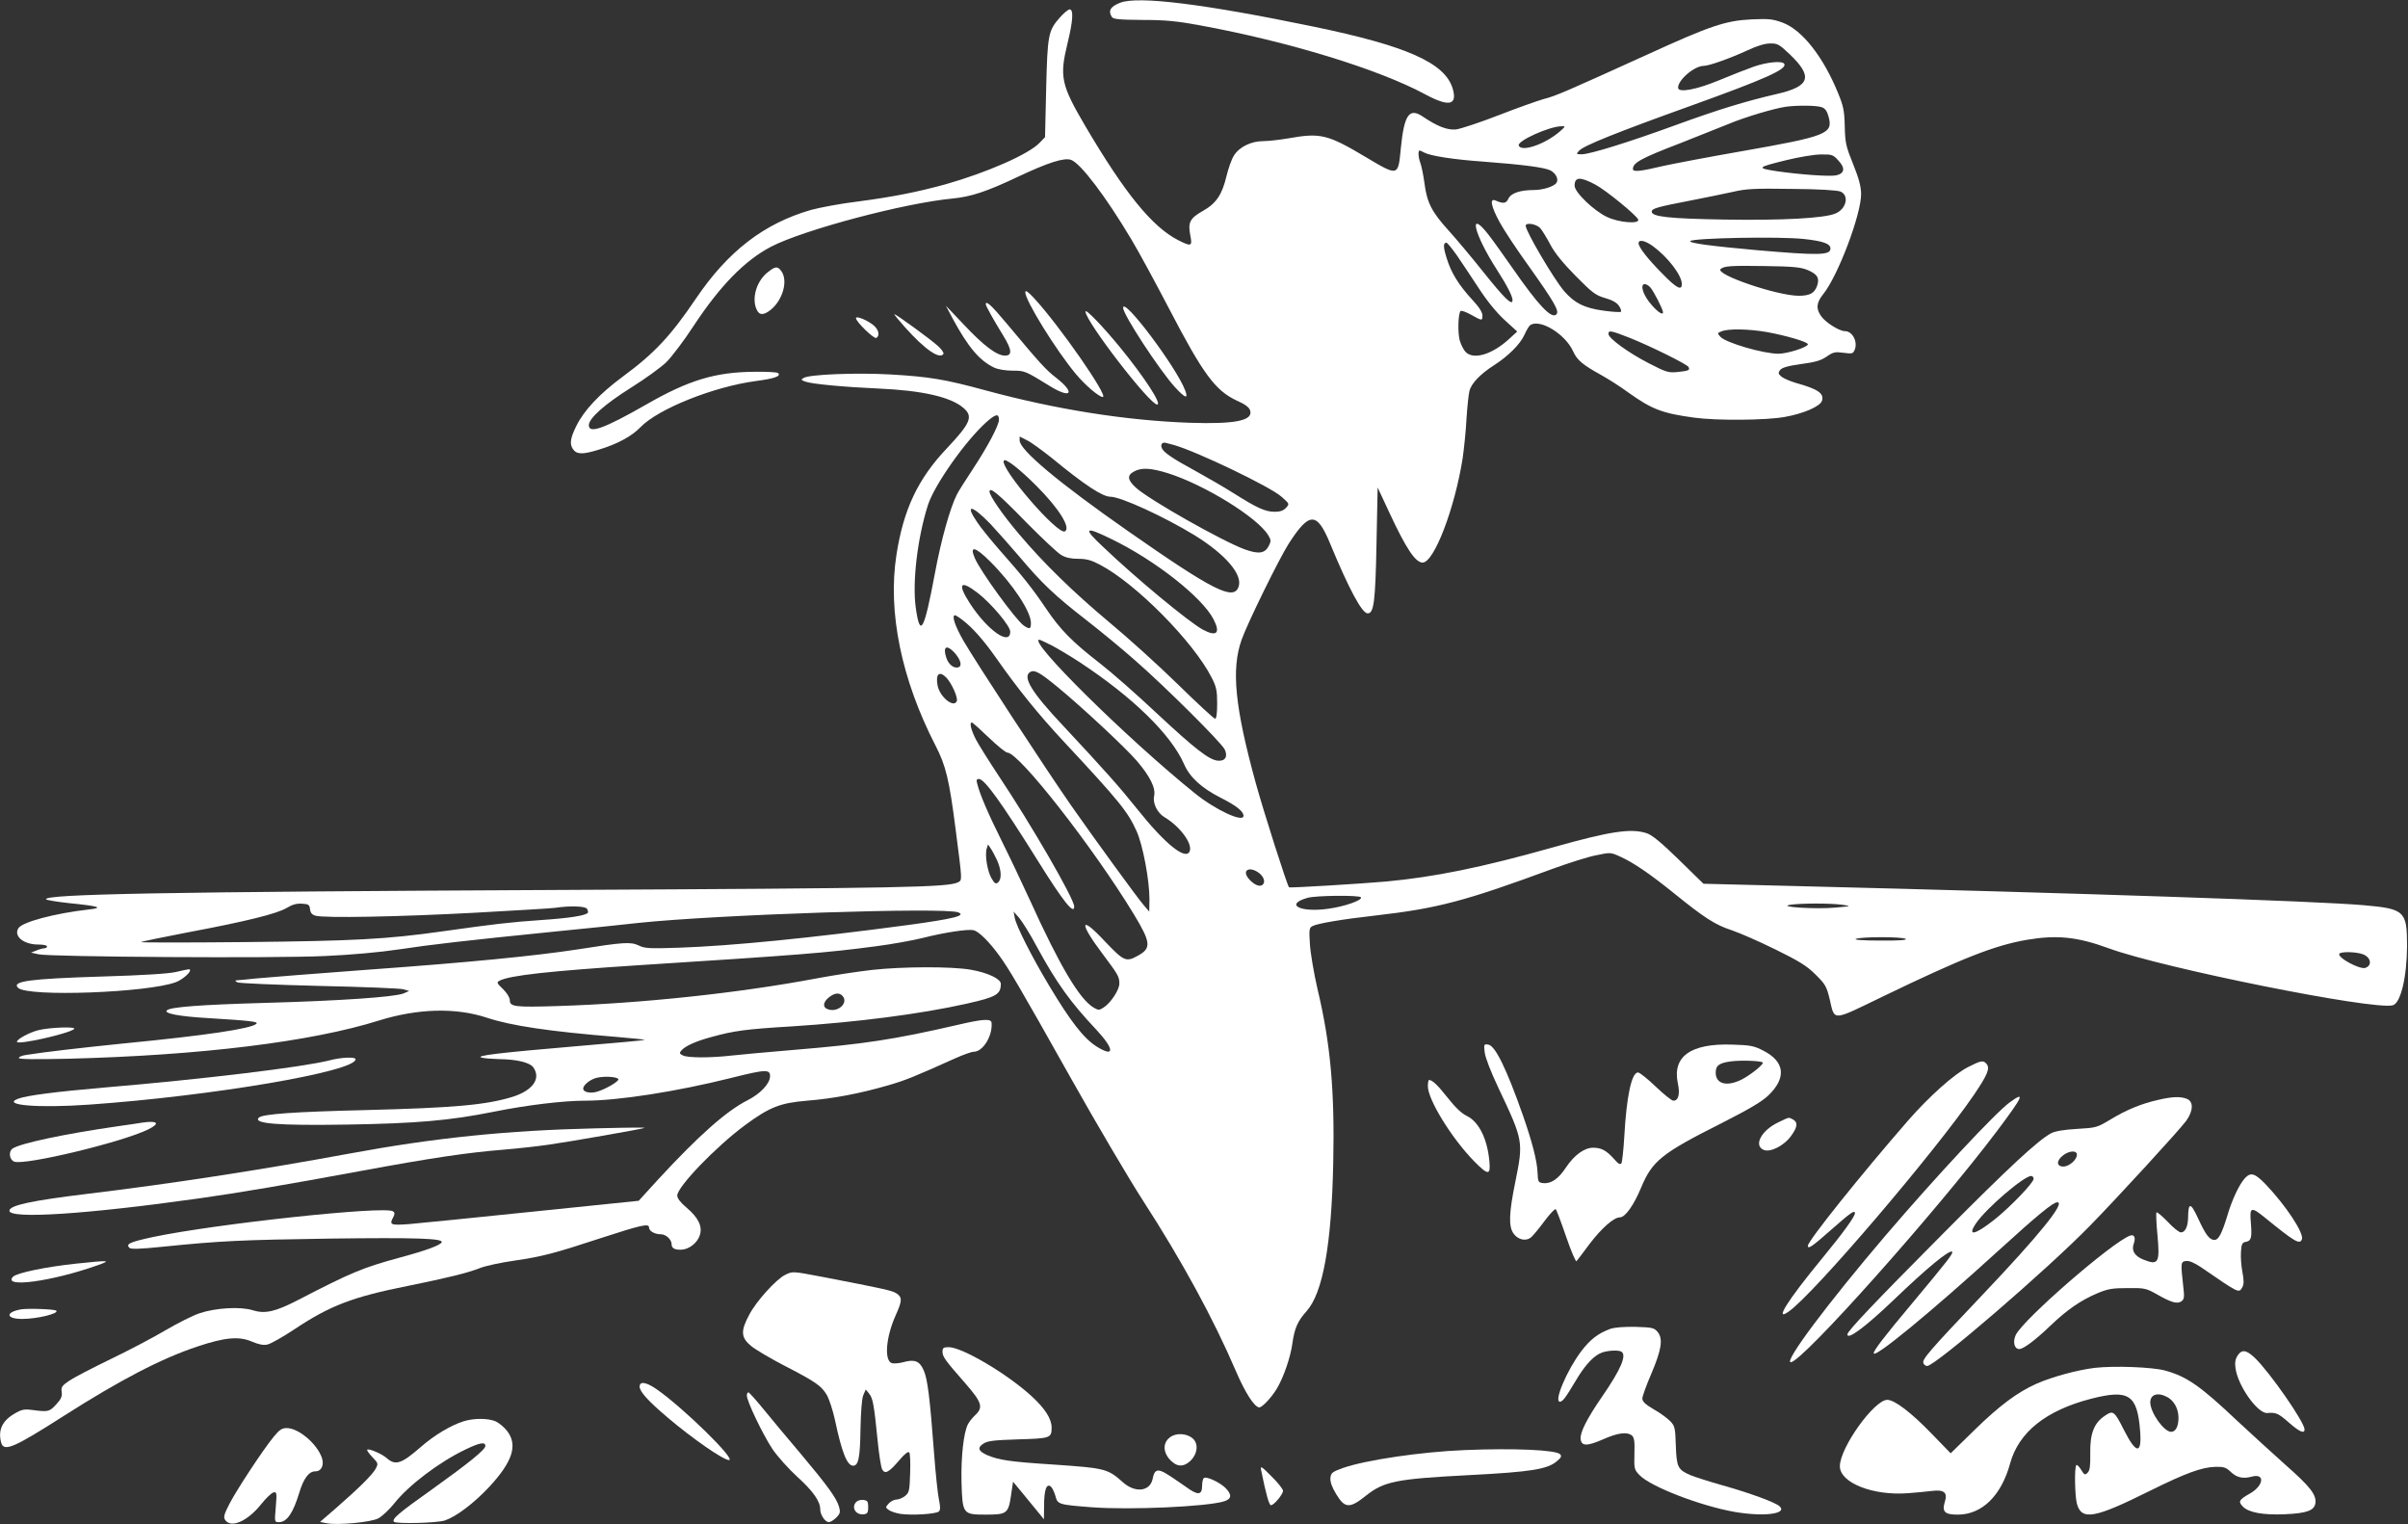 <?xml version="1.0" standalone="no"?>
<!DOCTYPE svg PUBLIC "-//W3C//DTD SVG 20010904//EN"
 "http://www.w3.org/TR/2001/REC-SVG-20010904/DTD/svg10.dtd">
<svg version="1.0" xmlns="http://www.w3.org/2000/svg"
 width="1280pt" height="810pt" viewBox="0 0 1280 810"
 preserveAspectRatio="xMidYMid meet">
<rect x="0" y="0" width="1280" height="810" fill="#333333" stroke="none"/>
<g transform="translate(0,810) scale(0.1,-0.1)"
fill="#ffffff" stroke="none">
<path d="M5956 8086 c-53 -20 -67 -43 -46 -76 8 -12 38 -15 162 -16 123 0 183
-6 303 -28 475 -87 954 -234 1202 -368 125 -67 171 -58 145 31 -41 137 -244
227 -742 330 -580 120 -928 163 -1024 127z"/>
<path d="M5633 8006 c-61 -69 -65 -92 -72 -378 l-6 -257 -29 -30 c-58 -61
-280 -158 -498 -220 -149 -41 -278 -67 -468 -92 -91 -11 -203 -32 -250 -45
-249 -72 -440 -219 -610 -470 -134 -198 -220 -291 -390 -416 -123 -91 -206
-179 -247 -263 -31 -63 -36 -94 -18 -121 20 -30 51 -31 141 -3 98 30 173 71
219 119 94 97 388 215 614 245 99 13 134 26 117 42 -4 5 -60 8 -124 7 -208 -1
-351 -44 -577 -174 -224 -128 -305 -157 -305 -110 0 37 86 113 225 200 75 47
159 108 187 135 28 28 93 113 143 190 142 216 274 351 414 424 174 90 709 232
966 256 98 10 178 36 345 115 161 76 248 104 284 90 51 -19 185 -196 319 -421
41 -68 130 -233 199 -365 184 -354 248 -440 364 -494 42 -18 64 -35 69 -51 18
-54 -77 -74 -320 -66 -341 12 -713 71 -1085 172 -217 59 -300 73 -510 85 -182
10 -423 0 -457 -18 -17 -10 -16 -11 7 -20 34 -13 208 -29 389 -37 230 -10 383
-44 451 -102 55 -46 40 -81 -87 -216 -154 -162 -231 -326 -268 -567 -47 -303
27 -661 207 -1011 56 -108 74 -183 108 -449 36 -279 35 -266 13 -279 -52 -27
-293 -32 -2128 -41 -2094 -10 -2737 -22 -2720 -50 3 -4 58 -13 122 -20 161
-16 187 -25 103 -34 -177 -20 -351 -66 -372 -99 -27 -42 27 -87 105 -87 26 0
47 -4 47 -10 0 -5 -6 -10 -14 -10 -8 0 -27 -5 -43 -12 l-28 -11 40 -9 c62 -14
1265 -22 1525 -9 135 6 291 20 390 35 172 26 344 46 840 96 162 16 358 36 435
45 416 44 1627 84 1698 56 45 -17 -22 -34 -264 -67 -524 -70 -937 -111 -1221
-121 -156 -5 -181 -4 -213 12 -43 20 -78 18 -325 -21 -222 -34 -573 -69 -1130
-109 -267 -20 -525 -40 -575 -45 -49 -5 -97 -10 -105 -10 -12 -1 -12 -3 2 -11
10 -5 196 -13 435 -19 230 -5 432 -13 448 -18 l30 -9 -30 -13 c-48 -19 -333
-39 -730 -50 -351 -10 -510 -22 -528 -40 -17 -16 63 -32 218 -41 229 -14 269
-19 258 -30 -26 -26 -266 -62 -698 -104 -236 -24 -427 -46 -527 -62 -21 -3
-38 -10 -38 -16 0 -7 84 -8 263 -4 705 18 1291 90 1651 203 206 64 408 70 574
15 130 -43 332 -73 689 -102 84 -7 151 -14 150 -16 -2 -2 -163 -17 -358 -33
-424 -36 -545 -51 -509 -61 14 -4 55 -7 92 -8 95 -1 165 -18 183 -44 42 -60
-3 -123 -112 -157 -141 -43 -309 -58 -783 -70 -374 -9 -545 -21 -564 -40 -33
-32 101 -43 469 -37 365 6 545 21 778 68 179 36 372 59 487 59 175 0 485 48
777 121 187 47 209 47 206 5 -3 -38 -53 -90 -118 -123 -113 -57 -260 -187
-476 -421 l-104 -114 -565 -58 c-311 -32 -607 -62 -657 -66 -98 -7 -105 -4
-82 38 8 16 8 23 -2 30 -44 30 -940 -66 -1278 -137 -119 -26 -144 -36 -123
-57 8 -8 52 -7 179 6 305 31 414 36 883 43 461 6 604 1 598 -19 -6 -16 -85
-45 -227 -83 -194 -53 -256 -79 -534 -223 -124 -64 -177 -76 -243 -56 -66 21
-198 13 -284 -16 -36 -12 -117 -53 -180 -90 -64 -38 -195 -107 -293 -154 -97
-47 -197 -99 -220 -115 -38 -26 -43 -34 -39 -59 3 -24 -3 -38 -30 -67 -35 -38
-42 -40 -125 -29 -45 6 -58 3 -97 -20 -65 -38 -87 -88 -70 -153 14 -51 66 -29
332 141 303 193 520 306 713 370 144 48 219 55 287 26 35 -15 62 -21 83 -16
17 3 82 40 144 81 189 126 309 172 605 231 211 43 314 68 383 95 28 11 110 29
182 39 149 22 210 38 460 120 215 70 255 79 255 56 0 -19 30 -36 63 -36 27 0
57 -28 57 -53 0 -21 16 -30 51 -29 41 1 86 36 99 77 15 46 -7 93 -71 147 -32
27 -49 49 -49 64 0 46 205 259 359 373 132 97 187 119 331 131 139 11 280 38
429 81 97 28 142 47 356 143 44 20 89 36 101 36 48 0 100 82 95 153 -1 24 -43
22 -176 -9 -342 -79 -500 -103 -875 -134 -135 -11 -283 -25 -330 -30 -113 -13
-237 -13 -261 1 -17 8 -18 13 -8 25 20 24 77 50 159 72 123 34 183 42 430 57
343 22 681 65 930 121 156 35 180 49 180 105 0 26 -68 59 -159 75 -101 18
-364 17 -526 -1 -71 -8 -204 -28 -294 -45 -414 -78 -930 -133 -1377 -147 -227
-7 -254 -4 -254 31 0 14 -15 38 -36 59 -34 32 -35 36 -18 45 54 28 264 51 739
82 858 55 992 65 1263 101 85 11 195 31 247 44 119 30 240 48 271 41 27 -7 81
-60 133 -131 53 -72 109 -167 386 -660 136 -242 307 -532 380 -645 209 -323
375 -629 494 -906 50 -117 100 -194 125 -194 16 0 67 55 94 101 35 59 72 165
82 240 11 79 28 118 75 170 87 97 133 352 142 789 8 381 -14 633 -84 925 -19
83 -37 189 -40 236 -5 79 -4 88 14 97 25 14 163 37 333 56 332 38 476 76 945
249 83 30 185 63 228 71 79 17 79 16 132 -8 70 -32 156 -91 284 -194 159 -129
219 -168 306 -196 44 -15 149 -61 234 -103 124 -61 165 -86 211 -132 52 -51
59 -63 75 -128 29 -122 7 -123 286 12 421 203 590 270 763 300 161 27 268 16
435 -45 286 -105 1407 -330 1510 -303 42 11 75 149 76 315 0 186 -13 198 -231
217 -246 22 -1530 65 -3029 102 l-480 12 -130 127 c-92 90 -142 131 -170 141
-84 28 -193 12 -505 -76 -376 -106 -625 -156 -880 -180 -135 -12 -514 -35
-518 -31 -10 10 -136 406 -176 551 -112 407 -132 608 -76 765 31 88 199 430
250 510 110 171 150 171 220 2 101 -244 170 -372 200 -372 33 0 41 61 47 372
l6 297 64 -137 c87 -187 137 -262 175 -262 61 0 171 288 213 555 7 50 17 142
20 205 4 63 11 132 16 152 10 41 59 91 131 137 75 48 139 112 161 161 11 25
25 48 31 52 52 35 186 -47 228 -139 21 -47 51 -72 149 -126 36 -20 101 -61
143 -92 127 -91 183 -112 354 -135 118 -16 381 -14 479 4 101 18 188 56 198
86 12 39 -21 62 -136 94 -31 9 -66 24 -78 33 -19 16 -20 21 -9 36 10 13 40 22
111 32 76 10 107 19 137 40 35 24 45 26 89 20 48 -6 51 -6 61 19 15 42 -14 96
-53 96 -30 0 -103 46 -126 79 -29 40 -26 72 10 117 79 97 203 426 202 534 -1
41 -12 82 -43 159 -38 94 -42 112 -44 200 -2 82 -7 107 -35 175 -79 194 -191
337 -296 376 -52 19 -73 21 -165 17 -139 -7 -219 -34 -558 -189 -425 -193
-484 -219 -545 -234 -32 -9 -140 -47 -240 -86 -100 -39 -203 -73 -228 -76 -46
-4 -98 16 -174 67 -74 51 -101 13 -119 -169 -14 -148 -13 -148 -186 -45 -203
121 -241 130 -410 100 -47 -8 -107 -15 -134 -15 -65 0 -129 -31 -157 -77 -13
-20 -30 -70 -40 -111 -23 -97 -55 -144 -125 -183 -69 -39 -80 -61 -67 -129 12
-60 6 -62 -65 -26 -138 71 -282 248 -493 606 -129 220 -138 261 -94 442 29
118 32 178 11 178 -8 0 -32 -20 -53 -44z m3879 -193 c127 -121 111 -172 -69
-213 -164 -38 -308 -82 -528 -162 -257 -94 -464 -158 -507 -158 -30 0 -31 1
-14 19 24 27 202 98 586 236 406 146 522 198 504 226 -10 17 -92 9 -161 -15
-37 -13 -119 -45 -181 -71 -125 -52 -222 -70 -222 -41 0 42 87 116 137 116 28
0 145 42 233 83 47 22 91 36 118 36 40 1 49 -4 104 -56z m172 -283 c18 -6 28
-21 36 -50 25 -91 -7 -104 -469 -185 -172 -30 -355 -65 -405 -76 -131 -31
-166 -34 -166 -17 0 33 43 57 252 137 84 33 197 78 251 100 93 39 248 85 312
94 61 8 164 7 189 -3z m-1394 -130 c-79 -68 -205 -110 -217 -73 -8 24 161 101
227 102 23 1 23 0 -10 -29z m-719 -111 c34 -18 157 -37 314 -48 212 -16 326
-31 357 -47 28 -15 44 -46 32 -65 -12 -20 -72 -39 -121 -39 -73 0 -122 -17
-135 -46 -12 -26 -27 -28 -70 -9 -31 12 -21 -34 23 -115 22 -41 94 -150 160
-241 132 -186 159 -233 142 -250 -26 -26 -96 49 -233 246 -46 66 -103 146
-128 178 -110 141 -77 3 44 -185 54 -84 84 -142 84 -163 0 -33 -42 8 -154 148
-62 78 -146 178 -185 221 -90 99 -116 149 -129 252 -6 44 -16 93 -22 108 -11
30 -13 66 -4 66 3 0 14 -5 25 -11z m2200 -41 c39 -41 35 -70 -11 -80 -36 -7
-190 4 -315 22 -110 17 -107 20 51 59 65 16 148 30 182 30 59 1 66 -1 93 -31z
m-1291 -129 c58 -31 220 -164 228 -186 8 -25 -104 -16 -166 14 -70 33 -172
131 -172 166 0 47 29 49 110 6z m1303 -37 c48 -20 32 -93 -27 -117 -60 -25
-282 -37 -588 -32 -295 5 -388 15 -388 42 0 17 29 25 210 60 74 14 173 35 220
45 73 17 116 19 315 16 143 -1 240 -7 258 -14z m-1596 -194 c11 -13 35 -52 54
-88 23 -44 66 -97 134 -166 90 -91 106 -103 157 -118 39 -11 63 -25 74 -42 9
-13 14 -27 10 -31 -3 -3 -45 -1 -93 6 -102 14 -153 40 -208 103 -55 64 -205
319 -205 348 0 19 56 10 77 -12z m1400 -58 c103 -11 143 -25 143 -51 0 -36
-62 -37 -387 -9 -246 22 -368 38 -358 49 17 16 469 25 602 11z m-801 -38 c80
-59 154 -155 154 -202 0 -36 -28 -22 -101 53 -79 79 -129 143 -129 164 0 22
34 15 76 -15z m-1042 -49 c26 -38 78 -116 116 -174 44 -68 94 -129 137 -169
l68 -62 -47 -43 c-89 -80 -185 -108 -227 -66 -11 11 -25 39 -32 63 -11 43 -8
142 5 155 4 4 29 -5 56 -20 59 -33 60 -33 60 -3 0 16 -19 46 -54 83 -71 77
-113 144 -136 221 -19 60 -19 82 -1 82 4 0 29 -30 55 -67z m1864 -78 c53 -22
65 -43 51 -84 -14 -40 -39 -53 -99 -53 -115 1 -444 113 -414 142 18 16 52 19
234 16 150 -2 193 -6 228 -21z m-836 -92 c19 -21 68 -118 68 -133 0 -20 -38 9
-75 57 -35 46 -46 93 -22 93 8 0 21 -8 29 -17z m621 -238 c103 -19 217 -52
217 -65 0 -15 -109 -50 -156 -50 -81 0 -280 58 -309 90 -17 19 -17 20 6 29 36
15 144 13 242 -4z m-729 -31 c110 -44 302 -139 311 -154 10 -17 2 -21 -56 -27
-50 -5 -61 -2 -154 46 -109 56 -215 133 -215 156 0 21 12 19 114 -21z m-3354
-435 c0 -29 -59 -141 -138 -261 -39 -59 -77 -119 -85 -135 -37 -73 -84 -241
-117 -418 -58 -310 -79 -348 -102 -186 -19 135 8 368 64 545 34 108 202 346
314 445 48 42 64 44 64 10z m282 -204 c175 -144 269 -205 310 -205 56 0 288
-107 450 -206 164 -102 254 -208 232 -272 -26 -76 -132 -23 -589 296 -365 255
-575 430 -575 481 l0 21 39 -20 c22 -10 81 -54 133 -95z m648 70 c123 -35 513
-222 572 -275 43 -38 43 -38 24 -59 -14 -15 -31 -21 -60 -21 -50 0 -94 20
-216 97 -52 33 -147 88 -209 122 -120 65 -166 97 -175 119 -9 20 3 34 22 28
10 -2 28 -8 42 -11z m-732 -216 c121 -121 185 -224 153 -243 -37 -23 -348 338
-325 376 9 14 84 -45 172 -133z m700 66 c194 -61 476 -235 533 -329 16 -26 16
-32 3 -58 -21 -40 -54 -44 -127 -18 -120 44 -507 263 -579 328 -45 41 -48 66
-10 86 39 22 90 19 180 -9z m-753 -261 c83 -84 166 -162 185 -173 24 -15 53
-21 91 -21 44 0 70 -7 115 -31 191 -99 499 -411 595 -601 25 -49 29 -69 29
-138 0 -51 -4 -80 -11 -80 -6 0 -95 82 -198 183 -102 100 -267 249 -366 331
-191 160 -347 312 -477 466 -87 102 -158 205 -158 227 0 28 46 -10 195 -163z
m-191 -8 c32 -34 102 -113 156 -176 118 -140 186 -205 355 -336 72 -56 189
-152 260 -215 157 -137 455 -433 475 -472 18 -37 3 -63 -35 -60 -47 3 -123 63
-324 250 -107 101 -243 220 -301 265 -151 117 -213 180 -290 294 -72 107 -123
171 -254 319 -43 50 -94 112 -112 140 -67 98 -29 93 70 -9z m642 -80 c234
-113 485 -311 545 -428 38 -74 16 -94 -58 -54 -77 43 -353 271 -530 440 -108
101 -98 111 43 42z m-642 -121 c120 -120 216 -265 216 -326 0 -33 -6 -35 -38
-14 -43 31 -229 286 -260 358 -30 69 1 63 82 -18z m-66 -167 c72 -56 172 -175
172 -205 0 -78 -120 6 -213 148 -70 108 -54 130 41 57z m-82 -143 c54 -41 111
-106 177 -199 116 -166 226 -302 364 -450 292 -313 338 -370 384 -472 34 -74
69 -262 69 -362 l-1 -67 -30 35 c-34 39 -263 354 -386 530 -125 179 -515 775
-572 875 -45 79 -64 135 -44 135 3 0 21 -11 39 -25z m472 -134 c31 -16 100
-57 152 -91 282 -186 484 -383 554 -541 30 -70 93 -127 193 -178 85 -43 123
-73 123 -97 0 -38 -149 31 -260 121 -362 292 -891 815 -825 815 3 0 31 -13 63
-29z m-516 -38 c33 -36 44 -71 24 -79 -24 -9 -54 13 -66 51 -19 58 1 71 42 28z
m548 -183 c127 -104 360 -321 423 -394 70 -82 101 -144 92 -186 -9 -39 17 -91
56 -114 81 -48 149 -140 133 -180 -20 -51 -130 37 -279 224 -96 120 -172 205
-393 442 -170 180 -219 262 -175 287 23 12 49 -2 143 -79z m-589 48 c28 -30
62 -106 55 -124 -15 -39 -90 21 -102 82 -12 62 9 81 47 42z m225 -318 c46 -44
90 -80 99 -80 62 0 457 -505 672 -859 90 -149 94 -180 24 -219 -65 -37 -76
-32 -178 75 -134 144 -140 102 -9 -71 80 -107 86 -117 86 -154 0 -33 -46 -103
-84 -127 -23 -15 -27 -15 -53 0 -75 45 -179 220 -338 570 -43 94 -110 235
-150 315 -72 144 -117 250 -130 303 -6 20 -4 27 8 27 30 0 115 -117 317 -440
133 -213 190 -284 190 -238 0 41 -228 435 -401 694 -51 77 -105 163 -121 193
-26 50 -36 91 -22 91 4 0 44 -36 90 -80z m44 -652 c23 -51 26 -101 5 -118 -12
-10 -18 -6 -34 21 -22 36 -37 125 -26 159 l7 22 14 -21 c8 -11 23 -40 34 -63z
m1394 -69 c29 -23 34 -56 11 -65 -30 -12 -95 51 -80 76 10 16 41 11 69 -11z
m540 -128 c10 -15 -86 -49 -174 -61 -150 -21 -233 23 -110 58 44 13 277 15
284 3z m-5586 -63 c2 -20 11 -30 30 -35 46 -13 440 -6 847 16 215 12 406 23
425 26 81 12 161 9 170 -5 5 -8 7 -17 5 -21 -10 -15 -100 -29 -250 -39 -159
-11 -248 -21 -523 -60 -298 -42 -468 -51 -1047 -57 -308 -3 -558 -3 -555 0 3
3 115 26 250 52 309 58 474 99 525 130 28 17 52 24 80 22 35 -2 40 -5 43 -29z
m8147 23 c48 -7 47 -7 -42 -15 -106 -9 -307 4 -238 15 55 9 219 9 280 0z
m-4285 -220 c106 -195 180 -298 317 -443 98 -105 99 -151 2 -90 -68 43 -137
131 -252 323 -93 155 -175 317 -183 361 l-6 33 30 -34 c16 -19 58 -86 92 -150z
m4620 39 c10 -6 -35 -10 -135 -9 -93 0 -142 4 -130 9 28 12 247 12 265 0z
m2428 -81 c44 -15 54 -59 16 -73 -29 -11 -151 55 -139 75 8 12 85 11 123 -2z
m-8078 -224 c29 -35 -22 -84 -73 -71 -35 8 -35 38 -1 65 31 25 57 27 74 6z
m-1193 -441 c4 -12 -77 -58 -120 -68 -35 -8 -67 1 -67 18 0 18 33 46 66 56 38
12 117 8 121 -6z"/>
<path d="M4081 6653 c-59 -46 -87 -138 -59 -198 14 -32 38 -32 78 1 62 53 89
152 54 202 -20 28 -32 28 -73 -5z"/>
<path d="M5450 6547 c-1 -43 163 -308 269 -435 49 -59 123 -122 143 -122 33 0
-230 379 -365 525 -33 35 -46 45 -47 32z"/>
<path d="M5240 6483 c0 -9 40 -81 93 -167 46 -75 49 -106 9 -106 -43 0 -113
52 -218 164 l-96 101 37 -70 c82 -151 142 -222 220 -259 19 -9 60 -16 97 -16
66 0 67 -1 202 -84 109 -66 133 -36 34 43 -60 46 -88 78 -274 300 -73 87 -104
116 -104 94z"/>
<path d="M5970 6464 c0 -36 193 -331 275 -421 55 -60 73 -66 55 -18 -47 124
-330 500 -330 439z"/>
<path d="M5770 6444 c0 -51 341 -494 381 -494 27 0 -68 146 -199 306 -94 114
-182 205 -182 188z"/>
<path d="M4812 6359 c104 -116 183 -171 203 -140 3 5 -9 24 -27 40 -35 33
-224 171 -234 171 -3 0 23 -32 58 -71z"/>
<path d="M4550 6409 c0 -19 96 -112 108 -105 19 11 14 41 -11 64 -29 27 -97
56 -97 41z"/>
<path d="M935 2934 c-38 -9 -182 -18 -390 -24 -389 -12 -484 -25 -449 -60 50
-50 691 -26 839 30 32 12 75 48 75 62 0 9 3 10 -75 -8z"/>
<path d="M201 2624 c-48 -13 -111 -47 -111 -61 0 -19 279 44 304 68 16 14
-132 9 -193 -7z"/>
<path d="M7892 2507 c3 -27 33 -105 73 -189 133 -281 133 -285 90 -499 -34
-166 -37 -238 -9 -276 25 -34 68 -42 95 -17 11 10 43 49 71 87 28 37 54 65 58
60 4 -4 29 -70 55 -146 26 -76 51 -134 55 -130 4 4 35 45 69 91 64 84 129 142
162 142 28 0 74 65 113 159 59 141 108 181 426 341 150 76 217 116 251 149 96
93 86 178 -26 236 -52 27 -70 30 -165 33 -223 8 -322 -63 -291 -207 12 -56 3
-91 -24 -91 -9 0 -51 34 -94 75 -43 41 -85 75 -94 75 -34 0 -61 -126 -73 -342
-4 -69 -11 -132 -15 -140 -7 -10 -17 -4 -41 24 -40 44 -66 58 -110 58 -46 0
-100 -39 -144 -105 -40 -61 -80 -88 -122 -83 -25 3 -27 7 -29 56 -2 61 -29
164 -77 302 -88 250 -148 373 -185 378 -23 4 -24 2 -19 -41z m1478 -54 c8 -8
-65 -67 -113 -91 -78 -39 -137 -23 -137 37 0 38 19 52 82 60 53 7 159 3 168
-6z"/>
<path d="M1750 2464 c-142 -36 -673 -100 -1195 -144 -254 -22 -414 -42 -460
-60 -88 -34 108 -50 378 -31 655 46 1417 176 1417 241 0 14 -75 11 -140 -6z"/>
<path d="M10464 2430 c-75 -37 -208 -156 -321 -285 -249 -286 -533 -640 -533
-666 0 -20 22 -5 125 86 102 90 125 106 125 87 0 -18 -63 -105 -175 -241 -186
-226 -256 -339 -176 -281 135 95 781 853 985 1153 71 105 85 139 66 162 -17
21 -29 19 -96 -15z"/>
<path d="M7590 2327 c0 -72 127 -277 245 -398 76 -77 89 -77 82 -1 -11 120
-56 210 -120 241 -29 14 -62 46 -102 97 -53 67 -81 94 -99 94 -3 0 -6 -15 -6
-33z"/>
<path d="M10684 2242 c-78 -57 -393 -395 -660 -707 -308 -361 -543 -675 -505
-675 60 0 775 802 1098 1231 138 184 150 211 67 151z"/>
<path d="M11475 2255 c-90 -20 -171 -53 -255 -104 -73 -44 -77 -45 -180 -51
-70 -4 -116 -12 -137 -23 -69 -37 -222 -178 -584 -543 -359 -361 -499 -509
-499 -526 0 -32 96 40 244 181 178 171 299 271 313 258 7 -8 -26 -50 -207
-267 -153 -182 -210 -257 -210 -272 0 -32 306 220 664 546 209 190 289 256
312 256 45 0 -96 -174 -398 -492 -284 -299 -322 -343 -314 -363 3 -8 12 -15
20 -15 43 0 638 512 867 747 141 144 477 510 510 556 38 53 40 103 3 117 -33
13 -75 12 -149 -5z m-435 -292 c0 -27 -41 -63 -72 -63 -37 0 -38 31 -2 59 33
26 74 28 74 4z m-230 -128 c0 -21 -122 -148 -207 -216 -106 -84 -149 -93 -98
-19 56 81 254 250 292 250 7 0 13 -7 13 -15z"/>
<path d="M9455 2136 c-91 -42 -135 -123 -81 -147 35 -16 109 21 147 74 34 47
37 72 10 87 -25 13 -17 14 -76 -14z"/>
<path d="M760 2134 c-14 -3 -74 -11 -135 -20 -284 -41 -520 -91 -559 -119 -22
-17 -16 -59 10 -69 56 -21 580 105 713 172 63 31 50 47 -29 36z"/>
<path d="M3165 2103 c-469 -11 -853 -50 -1307 -134 -483 -89 -960 -162 -1393
-214 -296 -36 -415 -61 -415 -90 0 -45 408 -19 1010 66 212 30 460 72 850 144
389 72 574 99 770 115 74 6 180 18 235 26 114 16 495 83 510 89 10 3 -50 3
-260 -2z"/>
<path d="M11933 1838 c-30 -33 -68 -113 -93 -198 -30 -98 -47 -130 -69 -130
-26 0 -46 26 -87 115 -40 86 -52 86 -53 2 -1 -47 -16 -77 -38 -77 -10 0 -41
25 -70 56 -30 31 -57 54 -60 50 -3 -3 -1 -56 5 -118 14 -151 6 -165 -76 -132
-45 18 -63 48 -50 83 12 33 3 52 -19 44 -95 -34 -568 -445 -608 -528 -17 -37
-8 -75 19 -75 22 0 87 49 166 125 88 84 160 134 250 172 55 23 80 27 160 27
90 1 98 -1 155 -33 77 -44 109 -53 131 -37 15 11 16 23 9 82 -14 124 -13 129
16 132 17 2 44 -10 80 -34 204 -140 200 -139 219 -104 8 15 8 36 0 78 -6 31
-10 79 -8 107 2 41 7 51 23 54 32 5 36 21 30 99 -8 88 0 91 75 30 159 -129
184 -144 196 -115 12 33 -85 180 -195 295 -56 57 -77 63 -108 30z"/>
<path d="M405 1384 c-161 -17 -314 -49 -335 -69 -61 -62 205 -26 445 59 80 28
70 29 -110 10z"/>
<path d="M4173 1324 c-48 -24 -153 -140 -190 -211 -47 -87 -45 -122 10 -167
23 -19 101 -65 172 -102 169 -87 201 -109 230 -158 13 -23 33 -84 44 -136 36
-170 64 -240 96 -240 28 0 37 42 39 194 2 93 7 162 15 181 l13 30 18 -22 c20
-25 26 -58 45 -248 7 -73 18 -142 24 -154 15 -28 36 -17 92 49 26 31 46 47 52
41 5 -5 7 -55 5 -111 -3 -93 -5 -103 -27 -121 -13 -10 -33 -19 -46 -19 -12 0
-30 -9 -41 -21 -18 -20 -18 -21 0 -34 10 -8 38 -17 62 -21 61 -9 191 -1 205
13 8 8 8 24 0 63 -6 28 -18 140 -26 248 -22 291 -34 392 -55 439 -22 50 -48
60 -109 43 -23 -6 -50 -8 -60 -5 -42 13 -32 139 20 254 35 78 36 96 4 117 -23
15 -64 24 -396 88 -159 30 -155 30 -196 10z"/>
<path d="M112 1141 c-85 -15 -81 -51 6 -51 79 0 198 29 181 44 -9 8 -147 13
-187 7z"/>
<path d="M8559 1037 c-65 -24 -107 -57 -154 -119 -76 -101 -147 -268 -113
-268 15 1 29 20 83 110 44 75 88 126 128 146 30 16 97 21 116 10 29 -19 -3
-94 -103 -239 -80 -116 -118 -191 -114 -225 4 -39 34 -39 119 -2 78 35 128 41
153 21 13 -11 16 -31 14 -97 -2 -80 -1 -85 27 -114 59 -62 328 -165 508 -196
154 -26 279 -10 237 30 -22 21 -159 71 -305 112 -71 20 -148 45 -170 54 -66
29 -73 42 -77 157 -3 95 -5 104 -30 130 -16 16 -55 45 -88 63 -44 26 -60 41
-60 57 0 11 21 70 47 130 55 129 64 187 35 223 -19 23 -27 25 -119 28 -63 1
-111 -3 -134 -11z"/>
<path d="M5010 916 c0 -27 14 -46 122 -169 87 -100 96 -127 52 -168 -14 -13
-32 -35 -39 -49 -23 -45 -37 -173 -34 -307 5 -170 7 -173 129 -173 112 0 120
6 134 101 l11 74 62 -75 c34 -41 70 -86 82 -100 l20 -25 1 73 c0 84 13 120 36
101 7 -6 18 -28 24 -49 12 -46 15 -47 195 -61 202 -15 612 3 703 32 40 13 41
36 5 72 -32 30 -99 61 -113 52 -6 -4 -10 -22 -10 -41 0 -52 -23 -53 -88 -5
-32 22 -76 53 -100 67 -48 30 -66 24 -75 -26 -14 -67 -92 -76 -157 -19 -82 73
-93 76 -369 95 -234 15 -291 24 -353 50 -48 21 -54 40 -21 61 22 15 57 19 185
23 172 5 178 7 178 63 0 46 -35 101 -107 167 -130 119 -369 260 -440 260 -28
0 -33 -4 -33 -24z"/>
<path d="M11894 895 c-12 -18 -15 -38 -11 -66 12 -94 118 -243 169 -239 46 4
58 -1 114 -50 57 -50 84 -62 84 -37 0 38 -182 300 -263 379 -46 44 -70 48 -93
13z"/>
<path d="M11135 830 c-91 -11 -225 -47 -309 -84 -100 -44 -197 -116 -329 -245
l-128 -125 -102 105 c-107 111 -196 179 -235 179 -69 0 -251 -253 -252 -352
-1 -89 177 -159 364 -144 45 3 101 9 126 12 64 8 84 -9 68 -58 -16 -53 -1 -68
69 -68 128 0 231 100 278 272 46 167 191 282 431 344 200 51 245 22 260 -171
10 -126 -21 -124 -86 5 -51 101 -57 106 -102 75 -57 -38 -79 -95 -77 -200 1
-66 -2 -91 -14 -102 -14 -14 -17 -13 -35 16 -10 17 -22 28 -25 24 -11 -10 -8
-164 3 -205 25 -90 92 -79 385 67 194 96 278 127 352 129 44 1 56 -3 82 -28
31 -29 64 -37 111 -24 70 19 64 -46 -7 -88 -62 -35 -67 -44 -41 -71 30 -32
108 -46 224 -41 116 5 158 20 162 61 5 43 -29 87 -161 203 -67 60 -180 163
-252 230 -201 190 -271 238 -387 270 -67 18 -268 26 -373 14z m385 -155 c36
-19 60 -62 60 -110 0 -46 -15 -75 -39 -75 -38 0 -110 101 -111 156 0 43 39 56
90 29z"/>
<path d="M3400 730 c0 -26 46 -77 150 -165 131 -111 295 -225 325 -225 41 0
-247 282 -387 378 -54 37 -88 42 -88 12z"/>
<path d="M3970 683 c0 -31 85 -207 135 -283 27 -40 87 -107 133 -149 84 -76
122 -130 122 -173 0 -29 26 -68 46 -68 8 0 26 11 39 24 21 21 23 29 15 58 -14
47 -63 114 -205 283 -69 81 -158 188 -197 236 -40 49 -76 89 -80 89 -4 0 -8
-8 -8 -17z"/>
<path d="M2464 546 c-69 -22 -156 -74 -229 -138 -101 -88 -133 -99 -180 -57
-25 22 -95 52 -103 44 -3 -3 9 -20 27 -39 32 -33 32 -35 18 -62 -17 -32 -91
-105 -214 -212 l-82 -71 36 -7 c61 -11 232 5 274 26 20 11 59 47 85 80 76 96
237 218 376 285 78 38 108 43 108 20 0 -20 -91 -93 -288 -234 -171 -121 -211
-155 -198 -169 13 -12 228 -7 271 7 61 21 155 92 237 180 123 133 151 221 94
295 -16 21 -44 44 -62 52 -41 17 -115 17 -170 0z"/>
<path d="M1455 464 c-56 -68 -195 -279 -235 -356 -28 -54 -33 -71 -24 -85 30
-48 119 -9 192 82 26 33 56 61 66 63 17 4 18 -2 12 -77 -7 -81 -7 -81 17 -81
42 0 75 48 108 157 23 76 51 113 85 113 33 0 48 33 35 72 -26 75 -124 158
-187 158 -25 0 -39 -9 -69 -46z"/>
<path d="M6218 460 c-42 -32 -35 -91 16 -132 31 -26 64 -22 97 11 35 36 40 88
10 115 -32 29 -91 32 -123 6z"/>
<path d="M7785 393 c-229 -9 -526 -53 -646 -95 -58 -21 -64 -26 -67 -53 -2
-20 8 -49 30 -85 46 -77 72 -79 158 -10 96 77 163 90 550 110 329 17 417 31
467 75 22 18 25 26 16 36 -23 23 -245 33 -508 22z"/>
<path d="M6703 290 c26 -130 43 -190 53 -190 16 0 64 58 64 77 0 8 -27 43 -61
76 -50 51 -60 58 -56 37z"/>
<path d="M4552 118 c-29 -29 -3 -72 40 -66 19 2 23 9 23 38 0 30 -4 35 -25 38
-14 2 -31 -3 -38 -10z"/>
</g>
</svg>
